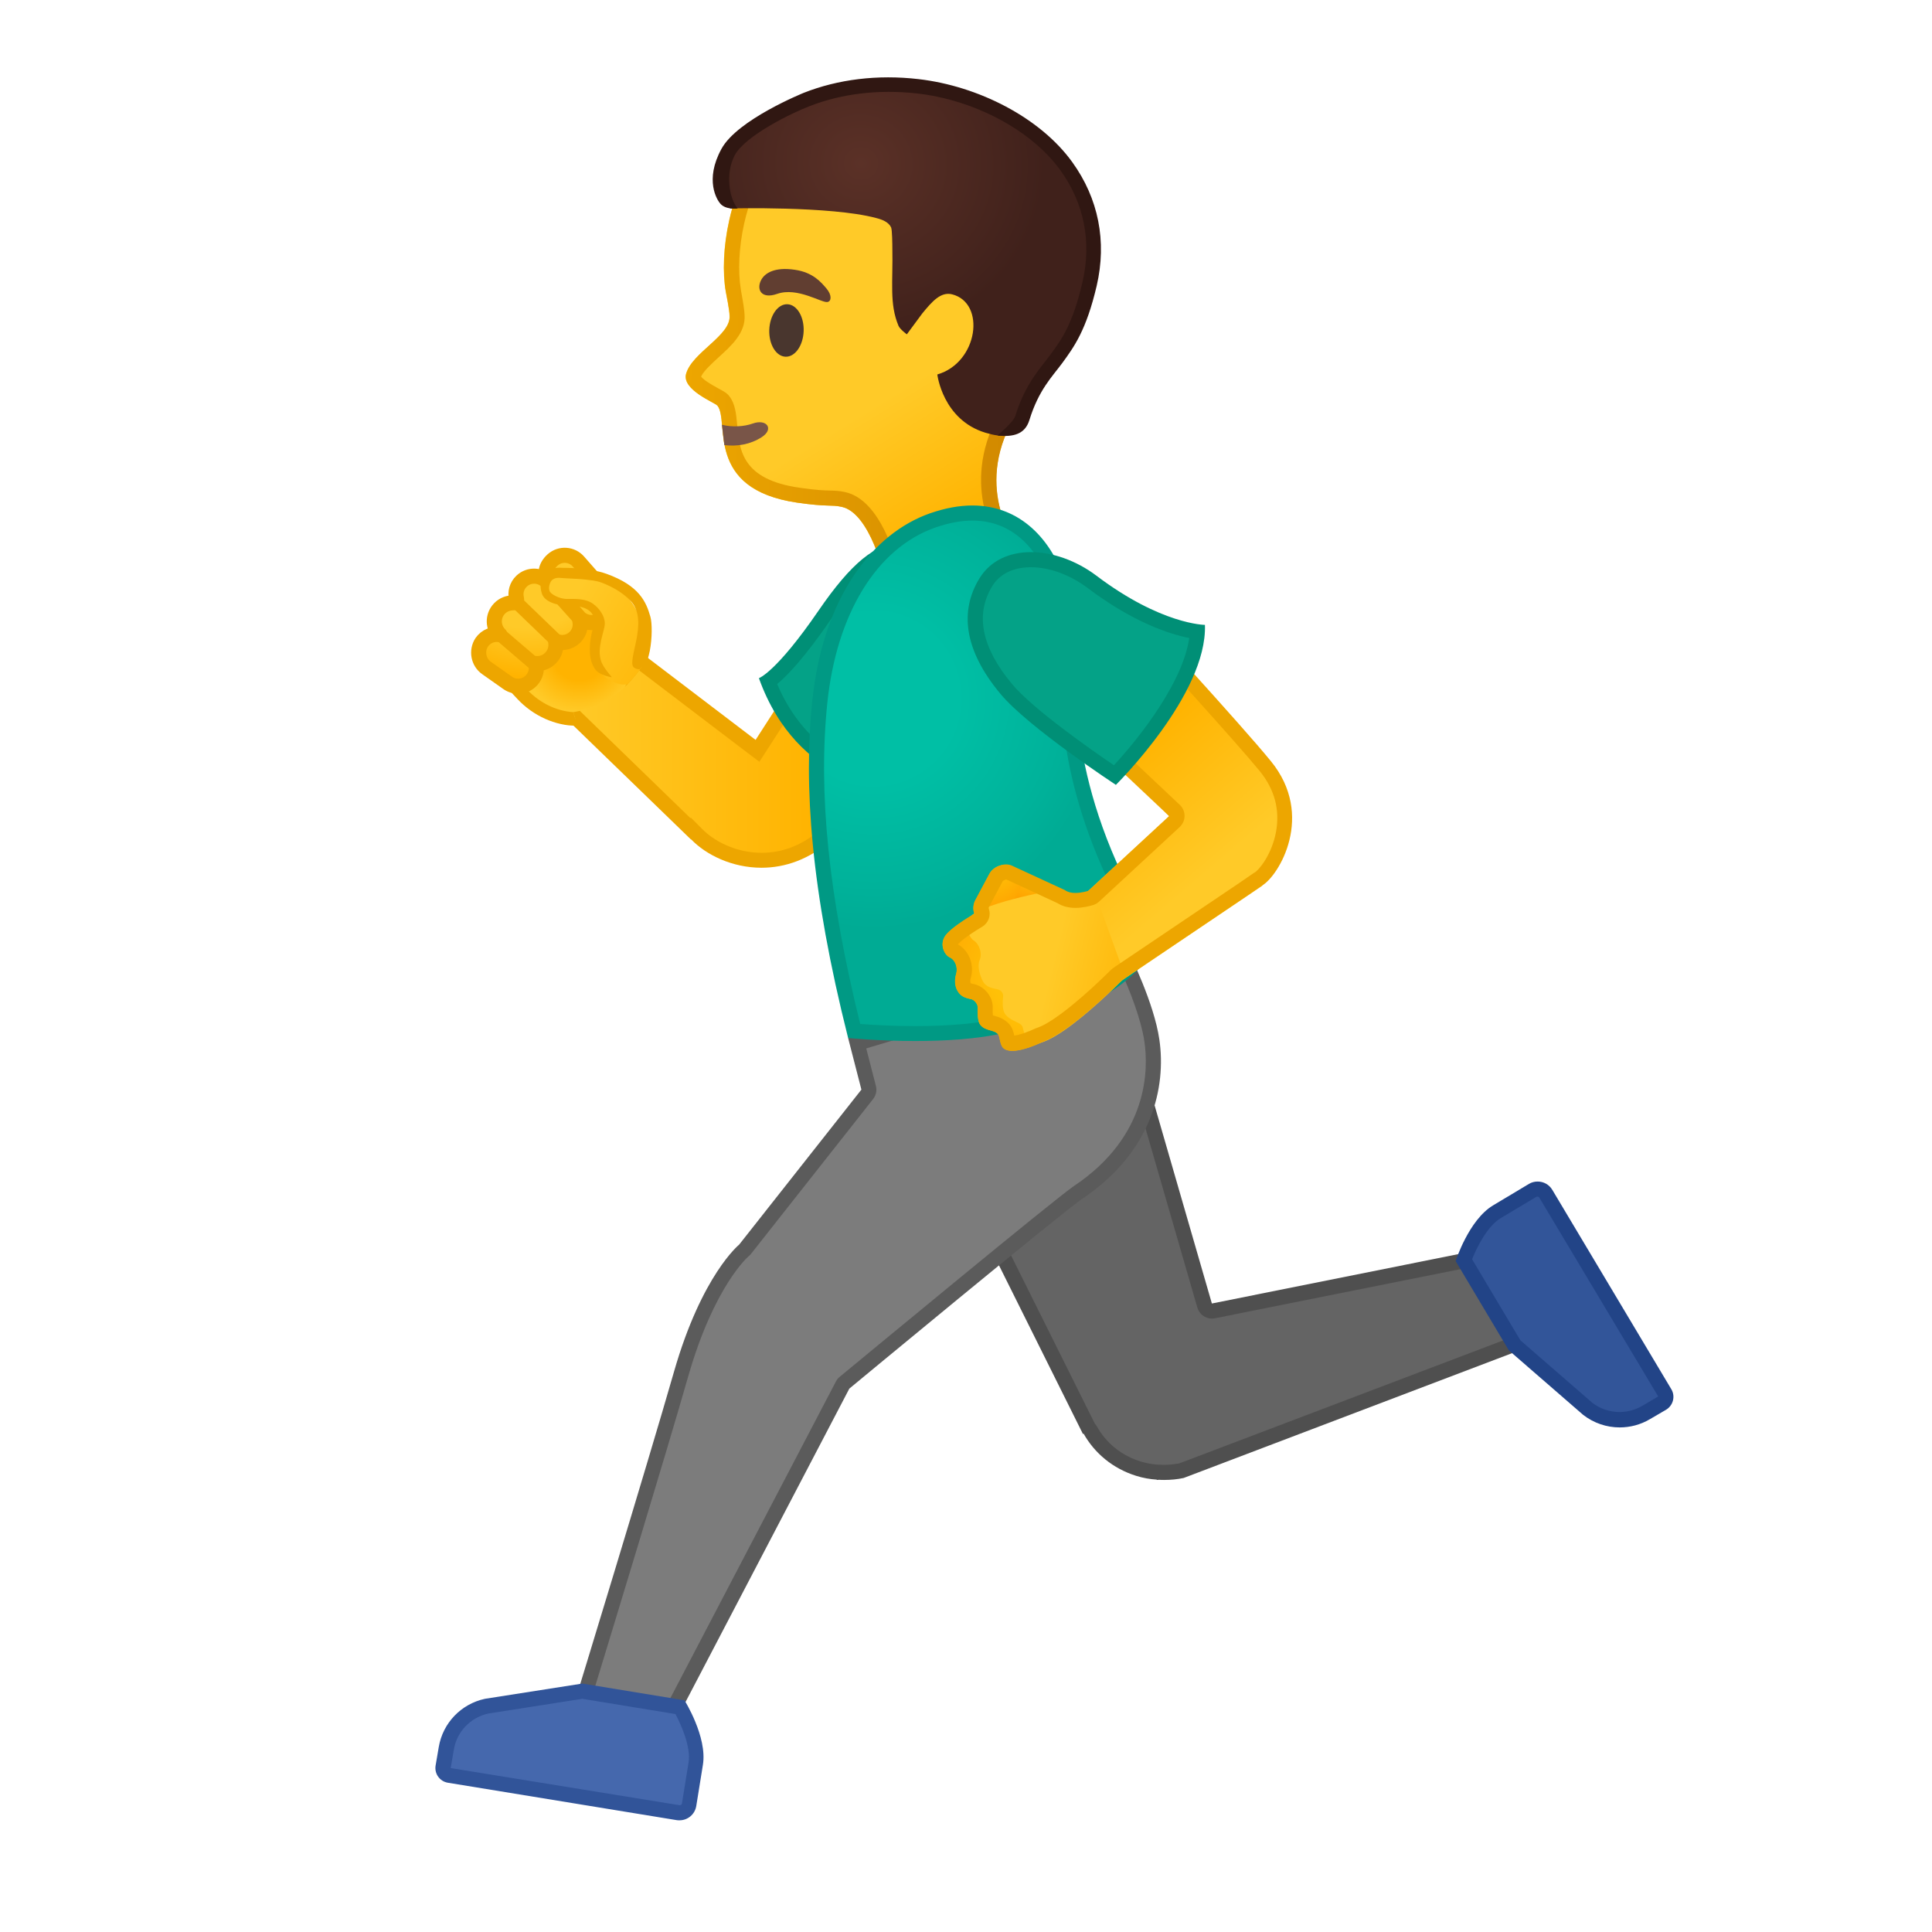 <svg enable-background="new 0 0 128 128" viewBox="0 0 128 128" xmlns="http://www.w3.org/2000/svg" xmlns:xlink="http://www.w3.org/1999/xlink"><linearGradient id="g" x1="54.152" x2="37.814" y1="49.168" y2="49.168" gradientUnits="userSpaceOnUse"><stop stop-color="#FFB300" offset="0"/><stop stop-color="#FFCA28" offset="1"/></linearGradient><path d="m50.46 57c-1.95 0-3.5-0.89-4.3-1.73l-0.37-0.38-0.03 0.03-8.32-8.06 3.71-3.97 9.03 6.87 5.41-8.41 6.23 4.99c-0.92 1.4-4.26 6.38-7 8.88-1.27 1.16-2.78 1.78-4.36 1.78z" fill="url(#g)"/><path d="m55.72 42.07 5.44 4.36c-1.16 1.75-4.18 6.14-6.67 8.41-1.21 1.1-2.56 1.66-4.03 1.66-1.79 0-3.24-0.85-3.94-1.58l-0.75-0.75-0.03 0.03-7.6-7.37 3.07-3.28 8.24 6.27 0.86 0.65 0.59-0.91 4.82-7.49m-0.24-1.47-5.42 8.42-8.96-6.82-4.36 4.66 9.04 8.76 0.01-0.01c0.99 1.03 2.72 1.88 4.66 1.88 1.53 0 3.19-0.53 4.71-1.92 3.28-2.99 7.33-9.36 7.33-9.36l-7.01-5.61z" fill="#EDA600"/><defs><path id="f" d="m30.06 42.49s1.02 2.36 4.04 4.27c2.32 1.47 4.15 1.31 4.15 1.31l-0.27-0.89s1.62-0.2 3.05-1.35c0.82-0.66 1.48-1.64 1.48-1.64l0.6-0.29s1.56-1.9 1.18-3.18c-0.74-2.53-3.08-5.48-6.51-5.37-3.42 0.09-7.72 7.14-7.72 7.14z"/></defs><clipPath id="a"><use xlink:href="#f"/></clipPath><g clip-path="url(#a)"><radialGradient id="e" cx="-242.04" cy="-120.11" r="4.515" gradientTransform="matrix(-.019 1 -1.009 -.019 -87.395 283.03)" gradientUnits="userSpaceOnUse"><stop stop-color="#FFB300" offset=".4"/><stop stop-color="#FFCA28" offset=".862"/></radialGradient><path d="m38.24 47.64c-1.33 0-2.66-0.6-3.64-1.64l-1.87-1.99c0.06-0.82 5.13-4.7 6.36-4.99 0.06-0.01 0.12-0.02 0.18-0.02 0.83 0 2.22 1.13 2.86 2.75 0.41 1.01 0.82 2.98-1.01 4.71-0.79 0.78-1.79 1.18-2.88 1.18z" fill="url(#e)"/><path d="m39.28 39.44c0.61 0 1.84 0.94 2.46 2.47 0.37 0.91 0.73 2.67-0.9 4.23-0.72 0.69-1.62 1.05-2.6 1.05-1.21 0-2.42-0.55-3.32-1.5l-1.61-1.71c0.73-1.06 4.67-4.25 5.89-4.54 0.02 0.01 0.05 0 0.08 0m0-0.87c-0.1 0-0.19 0.01-0.28 0.03-1.26 0.3-7.42 4.83-6.58 5.72l1.86 1.99c1.05 1.12 2.51 1.78 3.96 1.78 1.13 0 2.26-0.4 3.2-1.3 3.53-3.37-0.05-8.22-2.16-8.22z" fill="#EDA600"/></g><radialGradient id="d" cx="22.796" cy="27.446" r="8.161" gradientTransform="matrix(.901 .433 -.433 .901 26.355 2.108)" gradientUnits="userSpaceOnUse"><stop stop-color="#FFCA28" offset=".599"/><stop stop-color="#FFB300" offset="1"/></radialGradient><path d="m40.13 39.26-1.81-2.06c-0.44-0.5-1.2-0.55-1.7-0.11s-0.63 1.08-0.11 1.7l1.84 2.09-2.09-2.33c-0.45-0.48-1.21-0.51-1.7-0.05-0.33 0.31-0.44 0.76-0.34 1.16 0.04 0.15-0.07 0.29-0.23 0.28-0.32 0-0.65 0.12-0.89 0.37l-0.01 0.01c-0.47 0.49-0.45 1.26 0.03 1.73-0.45-0.08-0.92 0.1-1.2 0.5v0c-0.37 0.56-0.23 1.33 0.32 1.71l1.39 0.98c0.55 0.39 1.31 0.25 1.69-0.3v0c0.21-0.3 0.26-0.66 0.18-0.98 0.35 0.03 0.72-0.09 0.98-0.37l0.01-0.01c0.29-0.3 0.4-0.72 0.32-1.1 0.42 0.17 0.91 0.09 1.26-0.24v0c0.38-0.36 0.47-0.9 0.27-1.36 0.44 0.46 1.17 0.49 1.65 0.07 0.53-0.44 0.58-1.19 0.14-1.69z" clip-path="url(#a)" fill="url(#d)" stroke="#EDA600" stroke-linecap="round" stroke-linejoin="round" stroke-miterlimit="10"/><line x1="34.31" x2="37.08" y1="39.99" y2="42.66" clip-path="url(#a)" fill="none" stroke="#EDA600" stroke-linecap="round" stroke-linejoin="round" stroke-miterlimit="10" stroke-width=".876"/><line x1="33.17" x2="35.46" y1="42.08" y2="44.04" clip-path="url(#a)" fill="none" stroke="#EDA600" stroke-linecap="round" stroke-linejoin="round" stroke-miterlimit="10" stroke-width=".876"/><g clip-path="url(#a)"><linearGradient id="c" x1="46.488" x2="37.794" y1="18.07" y2="14.365" gradientTransform="matrix(.989 .148 -.148 .989 2.437 20.292)" gradientUnits="userSpaceOnUse"><stop stop-color="#FFB300" offset="0"/><stop stop-color="#FFCA28" offset="1"/></linearGradient><path d="m37.27 38.01c0.25 0.02 1.16 0.04 1.73 0.1 0.22 0.03 0.79 0.12 0.99 0.19 0.65 0.23 2.13 1.43 2.53 3.01 0.34 1.37 0.31 5.17-2.16 3.72-1.58-0.86-0.42-3.25-0.65-3.87-0.17-0.47-0.47-1.19-2.15-1.18-0.47 0-1.17-0.28-1.3-0.73-0.21-0.79 0.28-1.31 1.01-1.24z" fill="url(#c)"/><path d="m36.05 38.08c0.26-0.34 0.69-0.51 1.18-0.46 0.08 0.01 1.69-0.05 2.96 0.4 2.16 0.78 2.62 1.85 2.9 2.84 0.24 0.83 0.01 4.09-1.07 3.38-0.58-0.38 1.04-3.07-0.24-4.43-0.58-0.62-1.39-1.01-1.95-1.22-0.37-0.13-0.71-0.15-0.94-0.18-0.37-0.05-0.9-0.07-1.28-0.09-0.21-0.01-0.38-0.02-0.47-0.03-0.27-0.03-0.49 0.04-0.61 0.19-0.1 0.13-0.2 0.41-0.13 0.65 0.07 0.25 0.68 0.54 1.11 0.55 0.61 0 1.28-0.04 1.79 0.33 0.38 0.27 0.77 0.78 0.77 1.3 0 0.51-0.58 1.62-0.22 2.56 0.15 0.39 0.69 1 0.69 1s-0.8-0.1-1.11-0.53c-0.44-0.6-0.4-1.56-0.25-2.29 0.06-0.33 0.28-0.86 0.23-0.99-0.15-0.39-0.28-0.93-1.82-0.94-0.53 0-1.52-0.18-1.7-0.83-0.14-0.46-0.08-0.89 0.16-1.21z" fill="#EDA600"/></g><path d="m58.87 51.82c-1.21-0.14-5.79-1.03-7.99-6.67 0.6-0.43 1.79-1.54 3.74-4.4 2.02-2.94 3.55-4.25 4.97-4.25 0.53 0 1.1 0.18 1.74 0.55l0.83 0.49c1 0.59 1.72 1.53 2.01 2.65s0.13 2.3-0.45 3.3l-4.85 8.33z" fill="#04A287"/><path d="m59.6 37c0.44 0 0.93 0.16 1.49 0.49l0.83 0.48c0.89 0.52 1.52 1.35 1.78 2.35s0.12 2.03-0.4 2.92l-4.69 8.04c-1.42-0.24-5.15-1.32-7.12-5.96 0.73-0.61 1.87-1.83 3.55-4.27 1.89-2.77 3.34-4.05 4.56-4.05m0-1c-1.57 0-3.19 1.27-5.38 4.47-2.8 4.08-3.94 4.46-3.94 4.46 2.57 7.19 8.87 7.41 8.87 7.41l5.02-8.6c1.35-2.31 0.57-5.29-1.74-6.64l-0.83-0.48c-0.69-0.4-1.34-0.62-2-0.62z" fill="#008F76"/><path d="m76.81 97.54h-0.07c-0.02 0-0.04-0.01-0.07-0.01-0.44-0.03-0.86-0.11-1.25-0.23-1.37-0.42-2.51-1.33-3.21-2.56-0.03-0.06-0.07-0.1-0.12-0.14l-8.77-17.61 11.5-7.7 4.98 17.21c0.06 0.22 0.26 0.36 0.48 0.36 0.03 0 0.07 0 0.1-0.01l18.15-3.63 2.15 5.7-22.45 8.53c-0.31 0.06-0.71 0.1-1.11 0.1-0.09 0-0.2 0-0.31-0.01z" fill="#646464"/><path d="m74.54 70.08 4.79 16.56c0.13 0.43 0.52 0.72 0.96 0.72 0.06 0 0.13-0.01 0.2-0.02l17.73-3.55 1.83 4.84-21.91 8.32c-0.33 0.06-0.67 0.1-1.01 0.1-0.1 0-0.19 0-0.29-0.01h-0.05-0.02-0.05c-0.4-0.03-0.78-0.1-1.14-0.21-1.25-0.38-2.29-1.21-2.91-2.33-0.04-0.07-0.09-0.13-0.14-0.19l-8.54-17.15 10.55-7.08m0.58-1.6-12.43 8.33 9.06 18.2 0.04-0.03c0.72 1.29 1.94 2.32 3.49 2.8 0.45 0.14 0.9 0.22 1.36 0.25v0.02l0.15-0.01c0.11 0.01 0.23 0.01 0.34 0.01 0.44 0 0.87-0.04 1.29-0.13l22.92-8.71-2.48-6.57-18.57 3.72-5.17-17.88z" fill="#4F4F4F"/><path d="m107.31 94.06c-0.76 0-1.51-0.26-2.11-0.72l-4.85-4.21-3.36-5.64c0.23-0.62 1-2.5 2.19-3.2l2.37-1.42c0.1-0.06 0.21-0.09 0.32-0.09 0.23 0 0.43 0.12 0.54 0.31l7.88 13.2c0.07 0.11 0.09 0.24 0.05 0.37-0.03 0.13-0.11 0.23-0.22 0.3l-1.08 0.63c-0.52 0.31-1.12 0.47-1.73 0.47z" fill="#325599"/><path d="m101.87 79.28c0.02 0 0.08 0 0.11 0.06l7.88 13.18-1.07 0.63c-0.45 0.26-0.97 0.4-1.49 0.4-0.64 0-1.28-0.21-1.79-0.6l-4.78-4.15-3.2-5.37c0.32-0.81 1.02-2.2 1.89-2.72l2.37-1.42c0.04-0.01 0.06-0.01 0.08-0.01m0-1c-0.2 0-0.4 0.05-0.58 0.16l-2.37 1.42c-1.61 0.96-2.48 3.69-2.48 3.69l3.52 5.91 4.93 4.28c0.71 0.55 1.56 0.83 2.42 0.83 0.69 0 1.38-0.18 1.99-0.54l1.08-0.63c0.47-0.28 0.63-0.89 0.35-1.36l-7.88-13.2c-0.22-0.37-0.59-0.56-0.98-0.56z" fill="#224487"/><path d="m38.74 112.29c0.86-2.8 4.77-15.63 6.4-21.29 1.76-6.13 4.12-8.14 4.15-8.16s0.05-0.05 0.08-0.08l8.1-10.27c0.1-0.12 0.13-0.28 0.09-0.43l-0.76-2.95 17.78-5.3c0.43 0.91 1.47 3.29 1.74 5.13 0.27 1.86 0.34 6.57-4.88 10.05-1.25 0.83-14.91 12.14-15.49 12.62-0.05 0.04-0.09 0.09-0.12 0.15l-11.24 21.48-5.85-0.95z" fill="#7C7C7C"/><path d="m74.3 64.41c0.48 1.06 1.29 3.04 1.52 4.6 0.26 1.77 0.32 6.23-4.66 9.56-1.24 0.83-14.07 11.45-15.53 12.65-0.1 0.08-0.19 0.19-0.25 0.31l-11.07 21.17-4.93-0.81c1.11-3.64 4.7-15.4 6.23-20.75 1.71-5.94 3.96-7.89 3.98-7.9 0.06-0.05 0.11-0.1 0.16-0.16l8.1-10.27c0.19-0.25 0.26-0.57 0.18-0.87l-0.64-2.48 16.91-5.05m0.54-1.2-18.65 5.56 0.88 3.42-8.1 10.27s-2.47 2-4.31 8.4c-1.84 6.41-6.56 21.83-6.56 21.83l6.77 1.12 11.4-21.81s14.21-11.77 15.45-12.59c4.63-3.1 5.55-7.41 5.09-10.54-0.35-2.43-1.97-5.66-1.97-5.66z" fill="#5B5B5B"/><linearGradient id="b" x1="58.545" x2="74.071" y1="141.89" y2="173.27" gradientTransform="matrix(.996 -.092 .092 .996 -20.292 -127.43)" gradientUnits="userSpaceOnUse"><stop stop-color="#FFCA28" offset=".549"/><stop stop-color="#FFB300" offset=".835"/><stop stop-color="#E59600" offset=".996"/></linearGradient><path d="m70.32 12.97c-2.25-4.23-7.74-7.76-12.51-7.3-5.34 0.52-8.43 4.14-9.5 8.92-0.39 1.73-0.45 3.48-0.23 4.73 0.03 0.15 0.25 1.25 0.25 1.59 0.11 1.31-2.49 2.44-2.88 3.86-0.29 1.07 1.92 1.9 2.08 2.11 0.82 1.03-0.88 5.52 5.27 6.42 2.07 0.3 2.23 0.12 2.96 0.28 1.9 0.41 2.85 4.65 2.85 4.65s0.89 4.21 5.06 3.22c4.76-1.14 3.63-5.42 3.63-5.42s-3.01-3.92 0.15-8.79c2.43-3.74 4.32-11.55 2.87-14.27z" fill="url(#b)"/><linearGradient id="o" x1="45.454" x2="70.664" y1="23.299" y2="23.81" gradientUnits="userSpaceOnUse"><stop stop-color="#EDA600" offset="0"/><stop stop-color="#D18900" offset=".871"/></linearGradient><path d="m58.68 6.63c4 0 8.73 2.99 10.76 6.81 1.17 2.2-0.39 9.5-2.82 13.24-3.13 4.81-0.88 8.79-0.25 9.74 0.07 0.4 0.18 1.5-0.4 2.44-0.47 0.77-1.32 1.31-2.52 1.6-0.35 0.08-0.68 0.13-0.98 0.13-2.27 0-2.84-2.47-2.87-2.58-0.18-0.81-1.21-4.9-3.62-5.41-0.4-0.09-0.68-0.09-1-0.1-0.38-0.01-0.9-0.02-2.03-0.19-3.79-0.55-3.96-2.47-4.11-4.16-0.07-0.75-0.13-1.4-0.52-1.9-0.16-0.21-0.36-0.32-0.7-0.5-0.65-0.35-1.04-0.62-1.17-0.8 0.16-0.37 0.71-0.86 1.15-1.27 0.85-0.77 1.81-1.63 1.73-2.81-0.01-0.32-0.1-0.87-0.23-1.58l-0.02-0.13c-0.2-1.19-0.12-2.81 0.22-4.34 0.62-2.78 2.57-7.54 8.62-8.14 0.24-0.04 0.5-0.05 0.76-0.05m0-1c-0.29 0-0.58 0.01-0.86 0.04-5.34 0.52-8.43 4.14-9.5 8.92-0.39 1.73-0.45 3.48-0.23 4.73 0.03 0.15 0.25 1.25 0.25 1.59 0.11 1.31-2.49 2.44-2.88 3.86-0.29 1.07 1.92 1.9 2.08 2.11 0.82 1.03-0.88 5.52 5.27 6.42 2.07 0.3 2.23 0.12 2.96 0.28 1.9 0.41 2.85 4.65 2.85 4.65s0.71 3.37 3.84 3.37c0.37 0 0.78-0.05 1.22-0.15 4.76-1.14 3.63-5.42 3.63-5.42s-3.01-3.92 0.15-8.79c2.42-3.72 4.31-11.54 2.86-14.26-2.11-3.99-7.09-7.35-11.64-7.35z" fill="url(#o)"/><path d="m47.99 29.49c0.85 0.1 1.72-0.04 2.48-0.53 0.83-0.54 0.33-1.23-0.6-0.9-0.56 0.2-1.35 0.26-2.04 0.08l0.16 1.35z" fill="#795548"/><ellipse transform="matrix(.034 -.999 .999 .034 28.475 73.219)" cx="52.12" cy="21.88" rx="1.74" ry="1.14" fill="#49362E"/><path d="m51.49 19.47c-1.09 0.38-1.39-0.33-1.05-0.94 0.25-0.45 0.9-0.85 2.2-0.66 1.23 0.17 1.77 0.84 2.12 1.25s0.34 0.84 0.06 0.89c-0.38 0.07-1.99-1.01-3.33-0.54z" fill="#613E31"/><radialGradient id="n" cx="34.973" cy="75.533" r="11.388" gradientTransform="matrix(1.069 .034 -.02 1.012 21.172 -66.806)" gradientUnits="userSpaceOnUse"><stop stop-color="#5B3127" offset="0"/><stop stop-color="#40211B" offset="1"/></radialGradient><path d="m60.08 22.15 1.02-1.38c0.64-0.78 1.22-1.46 1.98-1.27 2.25 0.57 1.73 4.52-0.98 5.31 0 0 0.35 3 3.19 3.86 0.3 0.09 0.56 0.15 0.8 0.18 0.77 0.11 1.4-0.44 1.62-1.17 1.4-4.54 2.94-3.56 4.18-8.86 1.7-7.28-4.75-12.39-11.09-13.11-2.47-0.28-5.05-0.03-7.36 0.88-0.98 0.37-4.4 1.96-5.2 3.49-1.02 1.96 0.13 3.73 0.13 3.73s6.65-0.17 9.66 0.63c0.4 0.1 0.84 0.26 1.01 0.63 0.07 0.16 0.08 1.17 0.08 1.35 0.05 2.28-0.21 3.7 0.41 5.17 0.1 0.23 0.55 0.56 0.55 0.56z" fill="url(#n)"/><path d="m71.04 10.74c-2.11-2.93-6.2-5.04-10.2-5.5-2.69-0.31-5.31 0.01-7.59 0.91-0.04 0.02-4.39 1.77-5.45 3.71-1.14 2.08-0.29 3.39-0.08 3.63 0.37 0.43 1.15 0.32 1.15 0.32-0.54-0.62-0.84-2.28-0.2-3.51 0.69-1.32 3.86-2.85 4.95-3.26 2.14-0.84 4.6-1.13 7.13-0.85 3.73 0.42 7.55 2.38 9.51 5.1 1.57 2.18 2.08 4.75 1.45 7.43-0.65 2.77-1.36 3.75-2.12 4.78-0.68 0.93-1.65 1.89-2.32 4.05-0.14 0.46-1.24 1.31-1.16 1.31 1.03 0.1 1.8-0.09 2.09-1.03 0.62-2.01 1.51-2.87 2.18-3.78 0.78-1.07 1.59-2.17 2.28-5.12 0.68-2.94 0.12-5.78-1.62-8.19z" fill="#301712"/><radialGradient id="m" cx="53.694" cy="47.15" r="15.311" gradientTransform="matrix(.963 .271 -.271 .963 18.924 -13.682)" gradientUnits="userSpaceOnUse"><stop stop-color="#00BFA5" offset=".364"/><stop stop-color="#00B29A" offset=".812"/><stop stop-color="#00AB94" offset="1"/></radialGradient><path d="m60.63 68.47c-1.82 0-3.37-0.11-4.04-0.17-2.18-8.75-2.9-15.68-2.28-21.77 0.63-6.11 3.42-10.62 7.46-12.05 0.93-0.33 1.81-0.49 2.64-0.49 2.75 0 4.81 1.8 5.82 5.07 0.47 1.54 0.46 2.23 0.44 3.18-0.01 0.72-0.03 1.62 0.17 3.08-0.05 0.77-0.37 7.91 5.26 16.88-0.24 0.73-1.73 3.86-9.63 5.72-1.51 0.37-3.48 0.55-5.84 0.55z" fill="url(#m)"/><path d="m64.42 34.49c3.38 0 4.8 2.96 5.34 4.72 0.45 1.46 0.44 2.08 0.42 3.03-0.01 0.73-0.03 1.64 0.17 3.11-0.06 1.04-0.25 8.11 5.21 16.92-0.4 0.89-2.15 3.53-9.18 5.18-1.49 0.35-3.43 0.53-5.75 0.53-1.53 0-2.87-0.08-3.64-0.14-2.1-8.53-2.79-15.3-2.18-21.25 0.61-5.92 3.27-10.26 7.13-11.63 0.88-0.31 1.71-0.47 2.48-0.47m0-1c-0.87 0-1.8 0.17-2.81 0.52-3.75 1.32-7.08 5.48-7.8 12.47-0.57 5.54-0.1 12.45 2.38 22.29 0 0 1.96 0.2 4.44 0.2 1.92 0 4.14-0.12 5.98-0.55 9.48-2.22 10.05-6.29 10.05-6.29-5.94-9.35-5.3-16.82-5.3-16.82-0.48-3.37 0.24-3.55-0.64-6.4-1.01-3.27-3.19-5.42-6.3-5.42z" fill="#009984"/><linearGradient id="l" x1="72.856" x2="79.272" y1="50.975" y2="58.475" gradientUnits="userSpaceOnUse"><stop stop-color="#FFB300" offset="0"/><stop stop-color="#FFCA28" offset="1"/></linearGradient><path d="m73.73 65.36 9.89-6.67v-0.01c3.79-5.18 0.6-7.58 0.6-7.58l-9.16-10.9-5.64 5.83 8.04 8.04-6.01 5.55 2.28 5.74z" fill="url(#l)"/><radialGradient id="k" cx="-271.91" cy="-837.55" r="7.791" gradientTransform="matrix(-.096 -.309 .509 .158 467.82 105.88)" gradientUnits="userSpaceOnUse"><stop stop-color="#FFC107" offset="0"/><stop stop-color="#FFA000" offset="1"/></radialGradient><path d="m71.3 61c0.29-0.55 0.09-1.23-0.46-1.52l-3.73-1.99c-0.55-0.29-1.23-0.09-1.52 0.46s-0.09 1.23 0.46 1.52l3.73 1.99c0.54 0.29 1.22 0.08 1.52-0.46z" fill="url(#k)"/><radialGradient id="j" cx="-1148.9" cy="-295.54" r="9.56" gradientTransform="matrix(.271 -.025 -.072 .348 356.53 131.58)" gradientUnits="userSpaceOnUse"><stop stop-color="#FFC107" offset="0"/><stop stop-color="#FFA000" offset="1"/></radialGradient><path d="m65.09 61.16c0.55 0.29 1.23 0.09 1.52-0.46l0.93-1.74c0.29-0.55 0.09-1.23-0.46-1.52s-1.23-0.09-1.52 0.46l-0.93 1.74c-0.3 0.54-0.09 1.23 0.46 1.52z" fill="url(#j)"/><radialGradient id="i" cx="221.22" cy="71.39" r="9.317" gradientTransform="matrix(-.325 -.809 -.836 .336 200.02 219.83)" gradientUnits="userSpaceOnUse"><stop stop-color="#FFC107" offset=".3"/><stop stop-color="#FFA000" offset="1"/></radialGradient><path d="m69.54 60.41 2.5 4.9-2.68 3.58s-2.22 1.18-2.89 0.54c-0.22-0.21-0.23-0.78-0.34-0.91-0.29-0.33-0.85-0.19-1.19-0.64-0.17-0.22-0.17-0.82-0.16-1.15 0.01-0.22-0.23-0.5-0.45-0.54-0.46-0.09-0.7-0.22-0.89-0.55-0.19-0.34-0.2-0.75-0.08-1.14 0.11-0.39-0.06-0.9-0.43-1.07-0.32-0.14-0.66-0.75-0.36-1.33 0.33-0.64 2.21-1.68 2.21-1.68l4.76-0.01z" fill="url(#i)"/><linearGradient id="h" x1="217" x2="221.44" y1="64.927" y2="71.313" gradientTransform="matrix(-.325 -.809 -.833 .335 201.01 219.43)" gradientUnits="userSpaceOnUse"><stop stop-color="#FFB300" offset="0"/><stop stop-color="#FFCA28" offset="1"/></linearGradient><path d="m70.06 58.93 2.67 0.75 1.83 5.05s-5.54 5.7-6.55 4.15c-0.08-0.12-0.2-0.59-0.24-0.77-0.05-0.22-0.2-0.29-0.41-0.39-0.33-0.15-0.71-0.36-0.83-0.65s-0.11-0.69-0.07-1.03c0.03-0.24-0.14-0.45-0.38-0.5-0.51-0.1-0.84-0.19-1.04-0.69-0.16-0.4-0.29-0.87-0.13-1.26 0.18-0.41-0.02-1.04-0.4-1.28-0.21-0.14-0.53-0.61-0.39-1.31 0.22-1.09 5.94-2.07 5.94-2.07z" fill="url(#h)"/><line x1="63.42" x2="64.79" y1="63.92" y2="63.03" fill="none"/><path d="m75 41.61c1.85 2.02 6.92 7.6 8.44 9.45 1 1.22 1.37 2.58 1.1 4.05-0.27 1.48-1.12 2.53-1.42 2.7-0.02 0.01-0.05 0.03-0.07 0.04l-0.99 0.68-8.29 5.59-0.15 0.12c-1.54 1.54-3.75 3.47-4.89 3.85-0.04 0.01-0.07 0.03-0.11 0.04-0.56 0.26-1.08 0.44-1.42 0.48-0.06-0.24-0.12-0.51-0.33-0.75-0.33-0.37-0.73-0.49-0.99-0.56-0.03-0.01-0.07-0.02-0.1-0.03-0.01-0.1-0.02-0.26-0.01-0.52 0.02-0.7-0.55-1.41-1.25-1.55-0.17-0.03-0.22-0.06-0.21-0.06-0.04-0.07-0.04-0.21 0.01-0.37 0.25-0.85-0.13-1.81-0.86-2.2 0.11-0.15 0.62-0.58 1.61-1.17 0.41-0.24 0.6-0.74 0.44-1.19-0.01-0.04-0.01-0.07 0-0.1l0.93-1.74s0.02-0.02 0.07-0.04c0.03-0.01 0.06-0.02 0.08-0.04l0.01-0.01c0.02-0.01 0.04-0.01 0.06-0.01h0.02l3.39 1.57c0.33 0.21 0.73 0.31 1.19 0.31 0.48 0 0.93-0.12 1.1-0.17 0.17-0.04 0.32-0.12 0.45-0.24l5.35-4.95c0.2-0.19 0.32-0.45 0.32-0.73s-0.11-0.54-0.31-0.73l-7.84-7.39 4.67-4.33m0.06-1.41-6.22 5.75 8.62 8.12-5.35 4.95c-0.04 0.01-0.45 0.14-0.87 0.14-0.25 0-0.5-0.05-0.69-0.19l-3.53-1.63c-0.12-0.05-0.25-0.07-0.37-0.07-0.15 0-0.29 0.03-0.42 0.08-0.01 0-0.02 0-0.03 0.01-0.03 0.01-0.06 0.03-0.1 0.05-0.23 0.1-0.43 0.25-0.56 0.49l-0.93 1.74c-0.15 0.29-0.16 0.61-0.06 0.9-0.49 0.29-1.73 1.05-1.99 1.56-0.3 0.57 0.04 1.18 0.36 1.33 0.37 0.16 0.54 0.68 0.43 1.07-0.12 0.4-0.11 0.81 0.08 1.14s0.43 0.46 0.89 0.55c0.22 0.04 0.45 0.32 0.45 0.54-0.01 0.34-0.01 0.93 0.16 1.15 0.34 0.45 0.9 0.31 1.19 0.64 0.12 0.13 0.12 0.7 0.34 0.91 0.15 0.14 0.36 0.19 0.61 0.19 0.65 0 1.52-0.37 1.97-0.58 1.64-0.55 4.47-3.28 5.28-4.09l8.29-5.59 0.99-0.68c1.13-0.64 3.54-4.66 0.6-8.25-1.88-2.32-9.14-10.23-9.14-10.23z" fill="#EDA600"/><path d="m73.87 51.36c-1.27-0.85-5.67-3.88-7.19-5.7-2.18-2.61-2.64-4.99-1.36-7.08 0.59-0.97 1.65-1.5 2.98-1.5s2.81 0.54 4.05 1.47c3.39 2.56 5.95 3.17 6.98 3.31-0.2 3.72-4.33 8.31-5.46 9.5z" fill="#04A287"/><path d="m68.3 37.58c1.23 0 2.59 0.5 3.75 1.37 3.03 2.29 5.44 3.06 6.74 3.32-0.42 2.95-3.32 6.63-4.99 8.43-1.57-1.07-5.37-3.73-6.74-5.37-2.03-2.43-2.47-4.61-1.32-6.5 0.64-1.03 1.75-1.25 2.56-1.25m0-1c-1.42 0-2.68 0.55-3.41 1.74-1.29 2.11-1.08 4.69 1.4 7.66 1.84 2.21 7.64 6.02 7.64 6.02s6.06-5.99 5.9-10.6c0 0-2.89-0.01-7.19-3.26-1.34-1.01-2.92-1.56-4.34-1.56z" fill="#008F76"/><path d="m44.93 120.1-15.17-2.48c-0.13-0.02-0.24-0.09-0.32-0.2s-0.11-0.24-0.08-0.36l0.21-1.23c0.24-1.39 1.29-2.49 2.67-2.79l6.34-1 6.48 1.06c0.33 0.58 1.27 2.37 1.04 3.74l-0.44 2.73c-0.05 0.31-0.31 0.53-0.62 0.53h-0.11z" fill="#4568AD"/><path d="m38.58 112.55 6.17 1.01c0.41 0.77 1.03 2.2 0.87 3.2l-0.44 2.73c-0.01 0.07-0.07 0.11-0.15 0.11h-0.01l-15.16-2.46 0.21-1.23c0.2-1.18 1.09-2.11 2.26-2.38l6.25-0.98m0-1.01-6.45 1.01c-1.58 0.34-2.79 1.6-3.06 3.19l-0.21 1.23c-0.09 0.54 0.27 1.05 0.81 1.14l15.17 2.48c0.06 0.01 0.12 0.01 0.18 0.01 0.54 0 1.02-0.39 1.11-0.95l0.44-2.73c0.3-1.85-1.22-4.27-1.22-4.27l-6.77-1.11z" fill="#315499"/></svg>
